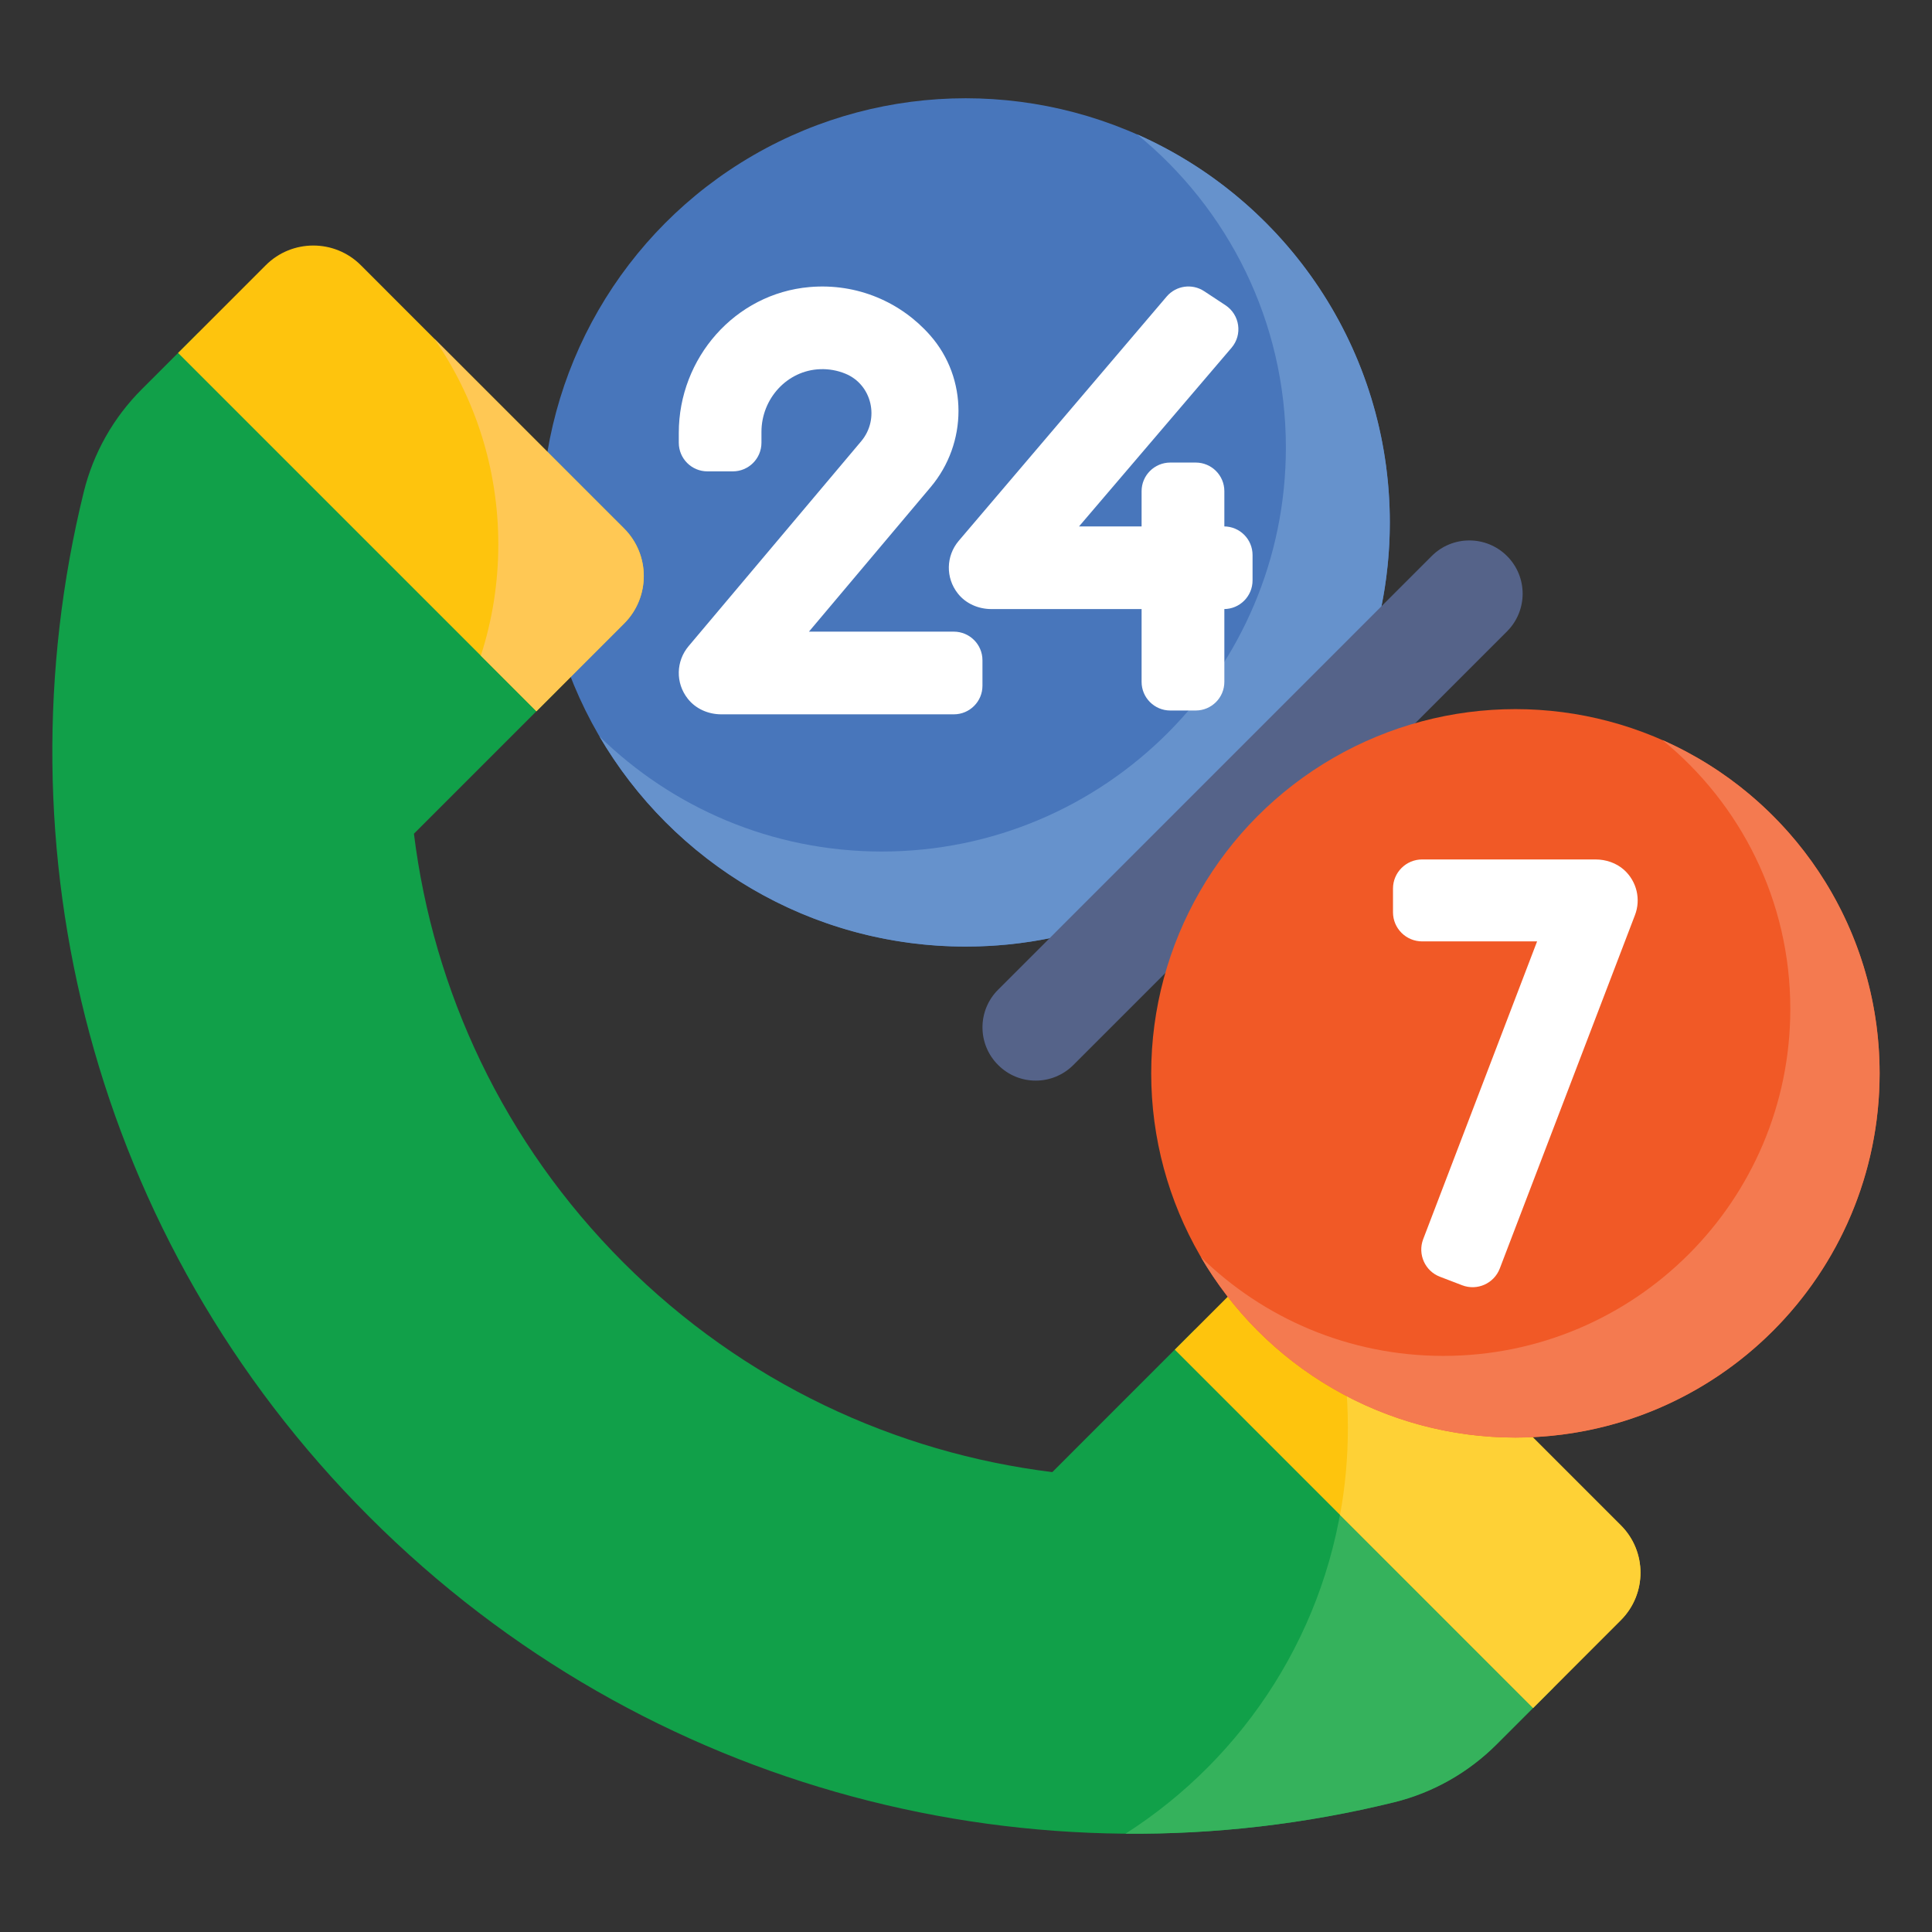 <?xml version="1.0" encoding="utf-8"?>
<!-- Generator: Adobe Illustrator 16.0.0, SVG Export Plug-In . SVG Version: 6.00 Build 0)  -->
<!DOCTYPE svg PUBLIC "-//W3C//DTD SVG 1.1//EN" "http://www.w3.org/Graphics/SVG/1.1/DTD/svg11.dtd">
<svg version="1.1" id="Layer_1" xmlns="http://www.w3.org/2000/svg" xmlns:xlink="http://www.w3.org/1999/xlink" x="0px" y="0px"
	 width="79px" height="79px" viewBox="0 0 79 79" enable-background="new 0 0 79 79" xml:space="preserve">
<rect x="0" y="0" width="79" height="79" fill="#333333" stroke="none"/>
<g>
	<g>
		<g>
			<circle fill="#4876BB" cx="39.487" cy="21.362" r="17.344"/>
			<path fill="#6692CC" d="M56.829,21.362c0,9.579-7.765,17.344-17.342,17.344c-6.386,0-11.968-3.453-14.976-8.595
				c2.978,2.91,7.052,4.708,11.546,4.708c9.124,0,16.523-7.396,16.523-16.521c0-5.167-2.376-9.779-6.088-12.807
				C52.584,8.18,56.829,14.275,56.829,21.362L56.829,21.362z"/>
		</g>
		<g>
			<g>
				<path fill="#FFFFFF" d="M39.004,29.209h-9.51c-0.528,0-1.042-0.221-1.369-0.636c-0.514-0.649-0.48-1.54,0.027-2.146l7.063-8.385
					c0.764-0.908,0.446-2.319-0.654-2.765c-0.314-0.128-0.66-0.194-1.024-0.181c-1.354,0.048-2.401,1.21-2.401,2.564v0.443
					c0,0.648-0.524,1.171-1.171,1.171h-1.038c-0.647,0-1.171-0.523-1.171-1.171v-0.403c0-3.061,2.298-5.696,5.345-5.962
					c1.963-0.171,3.75,0.628,4.934,1.974c1.549,1.761,1.532,4.411,0.02,6.206l-4.977,5.91h5.923c0.646,0,1.172,0.523,1.172,1.17
					v1.039C40.176,28.685,39.649,29.209,39.004,29.209L39.004,29.209z"/>
			</g>
			<g>
				<g>
					<path fill="#FFFFFF" d="M50.064,27.881v-7.797c0-0.646-0.524-1.17-1.171-1.17h-1.04c-0.646,0-1.173,0.524-1.173,1.17v7.797
						c0,0.647,0.525,1.172,1.173,1.172h1.037C49.54,29.053,50.064,28.529,50.064,27.881z"/>
				</g>
				<g>
					<path fill="#FFFFFF" d="M50.358,14.22l-6.236,7.305h5.924c0.647,0,1.171,0.523,1.171,1.17v1.038
						c0,0.648-0.523,1.172-1.171,1.172h-9.508c-0.528,0-1.045-0.221-1.371-0.636c-0.513-0.649-0.479-1.54,0.027-2.144l8.511-9.999
						c0.384-0.45,1.04-0.544,1.535-0.218l0.872,0.575C50.699,12.872,50.815,13.686,50.358,14.22z"/>
				</g>
			</g>
		</g>
		<g>
			<path fill="#556389" d="M40.813,43.547c-0.852-0.849-0.852-2.228,0-3.078l17.729-17.732c0.851-0.851,2.229-0.851,3.081,0
				c0.851,0.85,0.851,2.228,0,3.08l-17.732,17.73C43.039,44.4,41.661,44.4,40.813,43.547z"/>
		</g>
	</g>
	<g>
		<g>
			<g>
				<g>
					<path fill="#11A049" d="M43.03,60.195c-6.411-0.791-12.614-3.647-17.536-8.566c-4.921-4.924-7.776-11.129-8.568-17.538
						l5.831-5.831L8.105,13.608L5.794,15.92c-1.157,1.156-1.976,2.605-2.368,4.193C-0.153,34.655,3.737,50.661,15.1,62.022
						c11.36,11.363,27.364,15.254,41.903,11.672c1.589-0.391,3.038-1.211,4.195-2.368l2.313-2.313L48.86,54.362L43.03,60.195z"/>
				</g>
				<g>
					<path fill="#35B25C" d="M46.023,74.98c3.688,0.031,7.379-0.398,10.982-1.284c1.586-0.39,3.035-1.211,4.192-2.368l2.313-2.312
						l-8.513-8.512C54.352,66.587,50.929,71.843,46.023,74.98L46.023,74.98z"/>
				</g>
			</g>
			<g>
				<path fill="#FEC40D" d="M62.688,69.839l3.586-3.588c1.072-1.073,1.072-2.813,0-3.884L55.508,51.6
					c-1.069-1.07-2.811-1.07-3.882,0l-3.588,3.588L62.688,69.839z"/>
				<path fill="#FEC40D" d="M7.282,14.432l14.652,14.651l3.585-3.587c1.073-1.072,1.073-2.813,0-3.886L14.754,10.844
					c-1.073-1.072-2.813-1.072-3.886,0L7.282,14.432z"/>
			</g>
		</g>
		<g>
			<path fill="#FED136" d="M66.274,66.251l-3.586,3.588l-7.894-7.896c0.213-1.15,0.321-2.341,0.321-3.558
				c0-2.689-0.537-5.252-1.516-7.59c0.69,0.009,1.382,0.278,1.907,0.805l10.767,10.768C67.35,63.438,67.35,65.178,66.274,66.251z"/>
			<path fill="#FFC854" d="M25.521,25.498l-3.587,3.586l-2.273-2.273c0.465-1.434,0.715-2.965,0.715-4.552
				c0-3.124-0.968-6.022-2.619-8.41l7.764,7.762C26.592,22.685,26.592,24.425,25.521,25.498z"/>
		</g>
	</g>
	<g>
		<g>
			<g>
				<circle fill="#F15926" cx="61.966" cy="43.889" r="14.893"/>
				<path fill="#F47A50" d="M76.857,43.889c0,8.226-6.668,14.894-14.892,14.894c-5.485,0-10.277-2.965-12.861-7.381
					c2.558,2.501,6.058,4.041,9.914,4.041c7.834,0,14.188-6.35,14.188-14.186c0-4.436-2.038-8.397-5.229-10.996
					C73.209,32.57,76.857,37.805,76.857,43.889L76.857,43.889z"/>
			</g>
			<g>
				<g>
					<g>
						<path fill="#FFFFFF" d="M59.789,52.555l-0.907-0.348c-0.614-0.231-0.921-0.923-0.688-1.536l4.658-12.177h-4.698
							c-0.659,0-1.194-0.532-1.194-1.19v-0.971c0-0.657,0.535-1.19,1.194-1.19h7.084c0.429,0,0.854,0.143,1.173,0.429
							c0.524,0.476,0.688,1.21,0.443,1.847l-5.528,14.452C61.09,52.484,60.402,52.79,59.789,52.555L59.789,52.555z"/>
					</g>
				</g>
			</g>
		</g>
	</g>
</g>
</svg>

